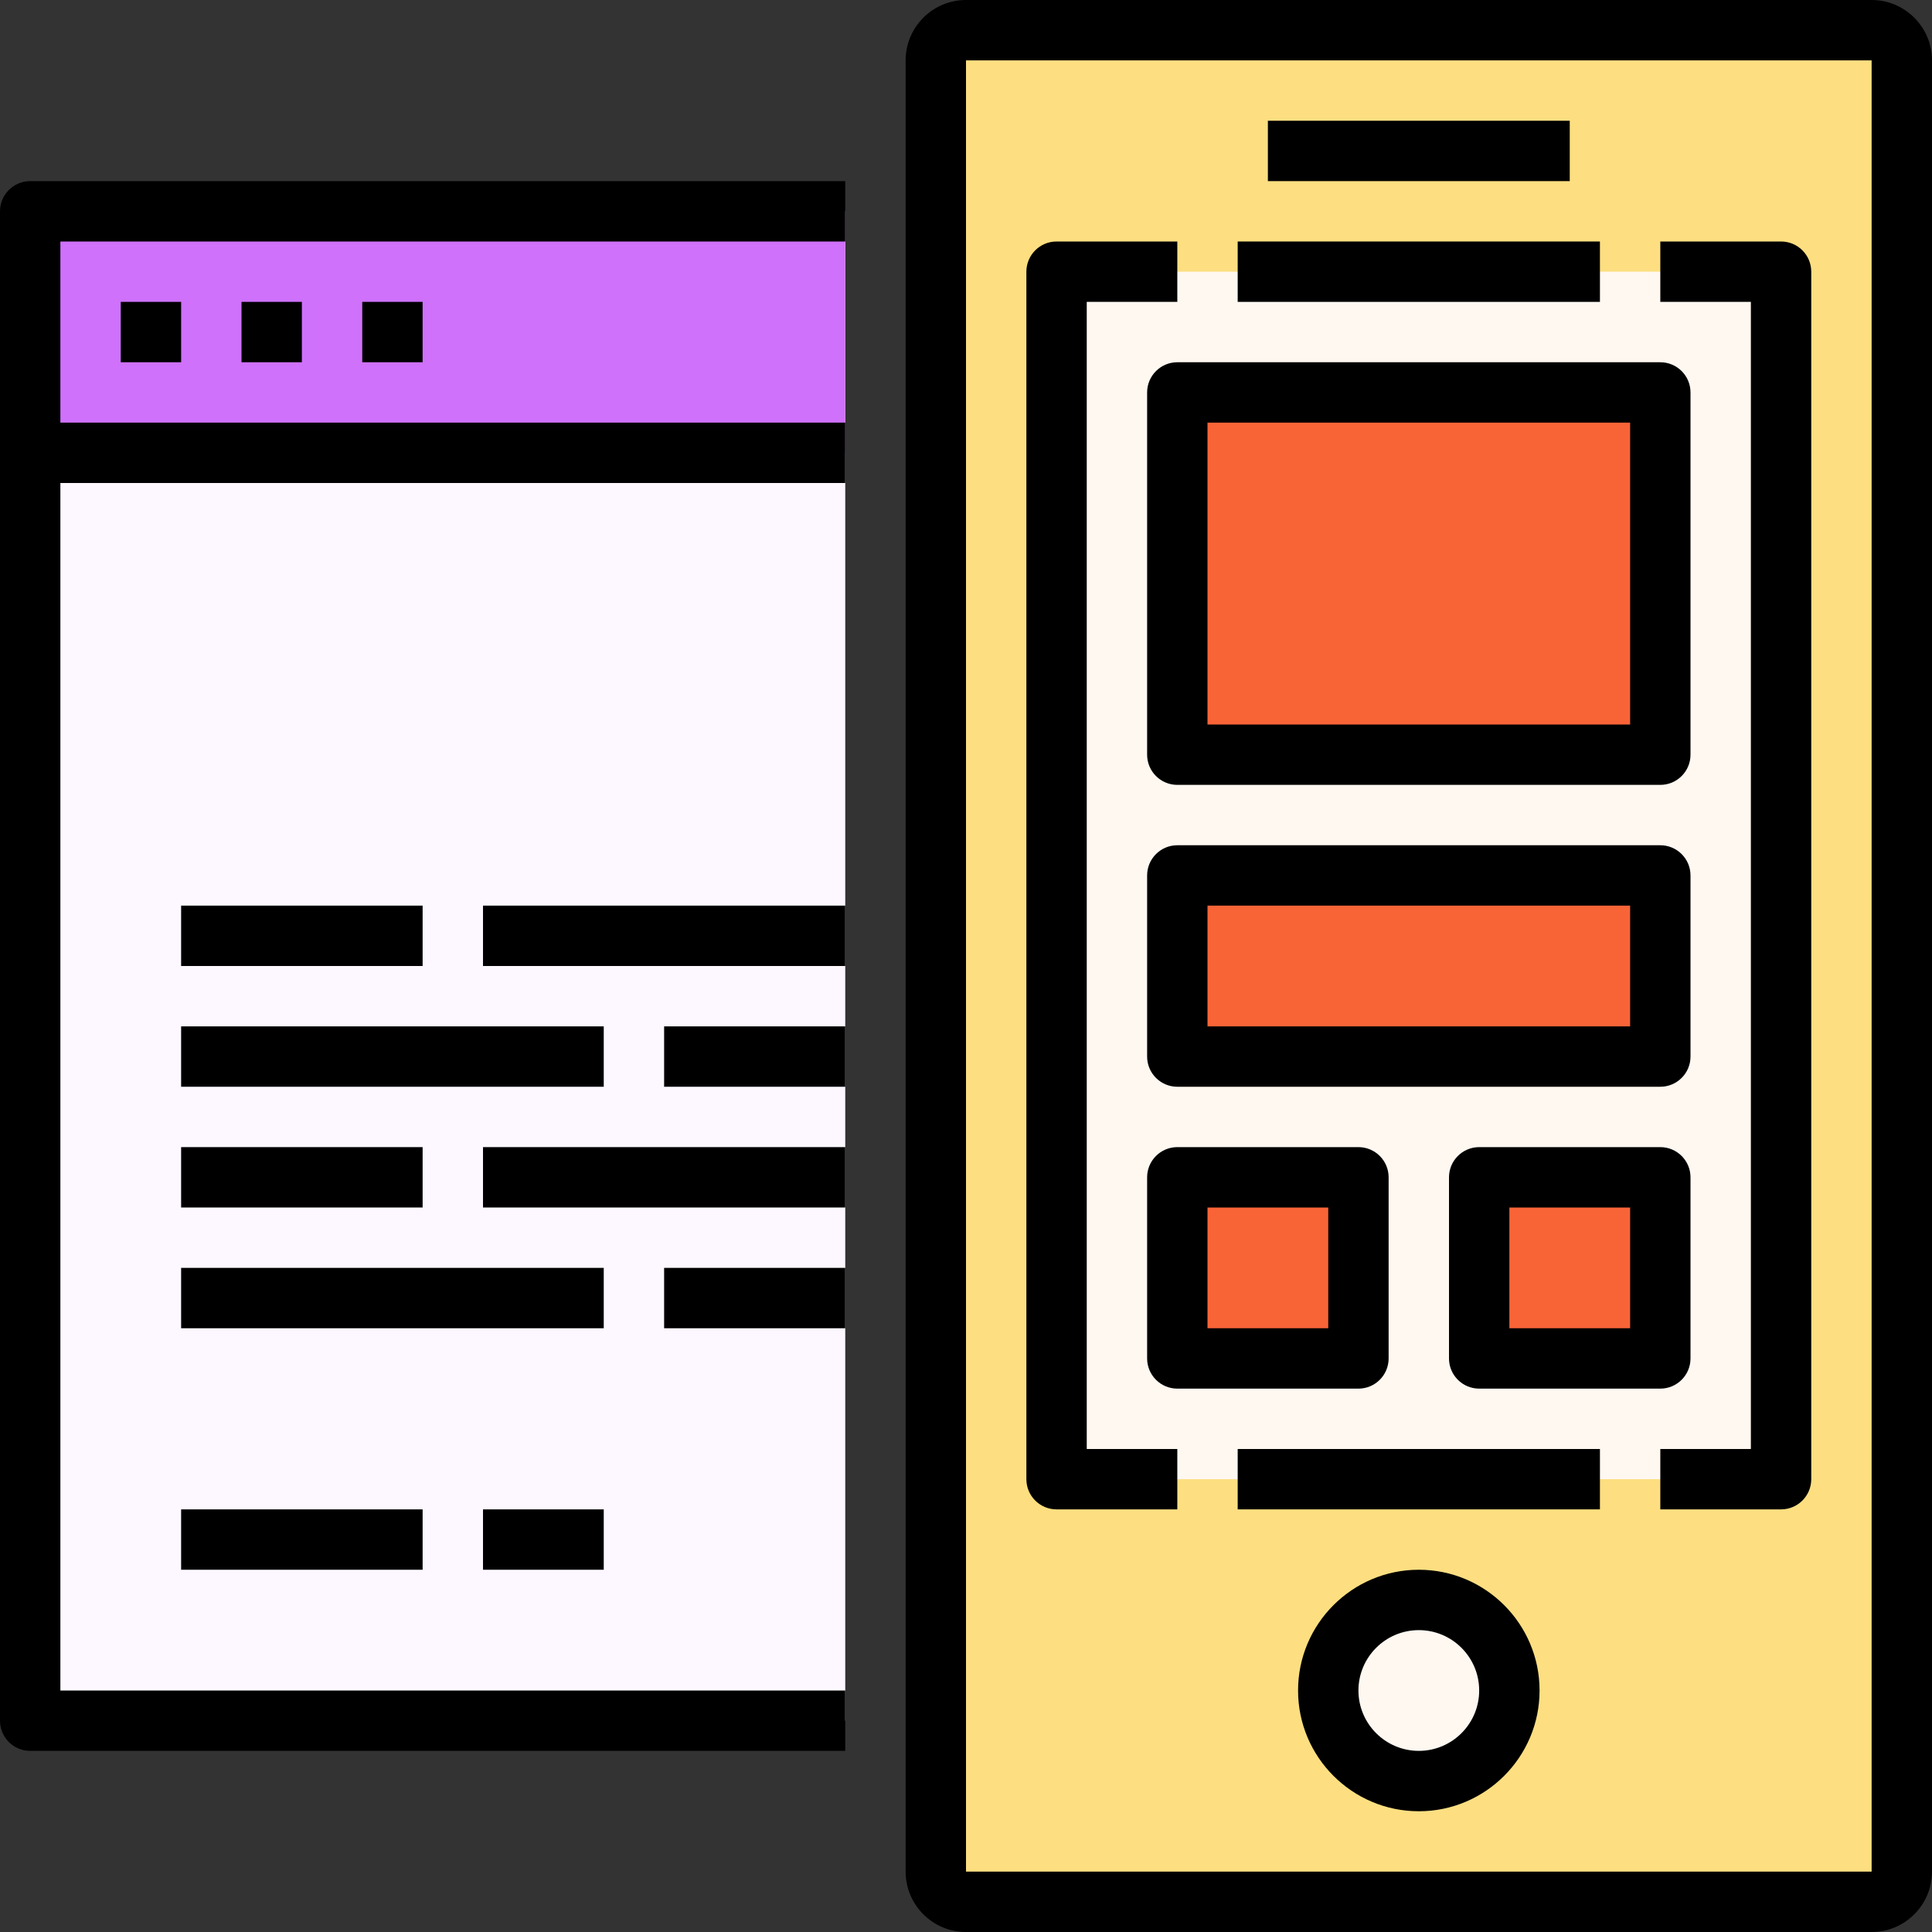 <?xml version="1.0" ?><svg id="icons" style="enable-background:new 0 0 64 64;" version="1.1" viewBox="0 0 64 64" xml:space="preserve" xmlns="http://www.w3.org/2000/svg" xmlns:xlink="http://www.w3.org/1999/xlink"><rect x="0" y="0" width="64" height="64" fill="#333333" stroke="none"/><g><g><g><g><path d="M9.293,26.707l-3-3c-0.391-0.391-0.391-1.023,0-1.414l3-3l1.414,1.414L8.414,23l2.293,2.293L9.293,26.707z"/></g><g><path d="M18.707,26.707l-1.414-1.414L19.586,23l-2.293-2.293l1.414-1.414l3,3c0.391,0.391,0.391,1.023,0,1.414L18.707,26.707z"/></g><g><rect height="2" transform="matrix(0.316 -0.949 0.949 0.316 -12.248 29.004)" width="6.325" x="10.838" y="22"/></g></g><g><g><g><path d="M63,62V2c0-0.552-0.448-1-1-1H32c-0.552,0-1,0.448-1,1l0,60c0,0.552,0.448,1,1,1h30       C62.552,63,63,62.552,63,62z" style="fill:#FDDF81;"/></g></g></g><g><g><g><rect height="40" style="fill:#FFF8F1;" width="24" x="35" y="9"/></g></g></g><g><g><g><path d="M62,64H32c-1.103,0-2-0.897-2-2V2c0-1.103,0.897-2,2-2h30c1.103,0,2,0.897,2,2v60C64,63.103,63.103,64,62,64z M32,2v60       h30V2H32z"/></g></g></g><g><path d="M39,50h-4c-0.552,0-1-0.448-1-1V9c0-0.552,0.448-1,1-1h4v2h-3v38h3V50z"/></g><g><path d="M59,50h-4v-2h3V10h-3V8h4c0.552,0,1,0.448,1,1v40C60,49.552,59.552,50,59,50z"/></g><g><rect height="2" width="12" x="41" y="8"/></g><g><circle cx="47" cy="56" r="3" style="fill:#FFF8F1;"/></g><g><path d="M47,60c-2.206,0-4-1.794-4-4s1.794-4,4-4s4,1.794,4,4S49.206,60,47,60z M47,54c-1.103,0-2,0.897-2,2s0.897,2,2,2     s2-0.897,2-2S48.103,54,47,54z"/></g><g><rect height="2" width="10" x="42" y="4"/></g><g><rect height="2" width="12" x="41" y="48"/></g><g><g><rect height="50" style="fill:#FDF8FF;" width="27" x="1" y="7"/></g><g><rect height="8" style="fill:#CF71FB;" width="27" x="1" y="7"/></g><path d="M28,8V6H1C0.448,6,0,6.448,0,7v50c0,0.552,0.448,1,1,1h27v-2H2V16h12h14v-2H14H2V8H28z"/><g><rect height="2" width="2" x="4" y="10"/></g><g><rect height="2" width="2" x="8" y="10"/></g><g><rect height="2" width="2" x="12" y="10"/></g></g><g><rect height="2" width="8" x="6" y="30"/></g><g><rect height="2" width="12" x="16" y="30"/></g><g><rect height="2" width="6" x="22" y="34"/></g><g><rect height="2" width="14" x="6" y="34"/></g><g><rect height="2" width="8" x="6" y="38"/></g><g><rect height="2" width="12" x="16" y="38"/></g><g><rect height="2" width="6" x="22" y="42"/></g><g><rect height="2" width="14" x="6" y="42"/></g></g><g><rect height="2" width="8" x="6" y="50"/></g><g><rect height="2" width="4" x="16" y="50"/></g><g><rect height="6" style="fill:#F96437;" width="6" x="39" y="39"/></g><g><path d="M45,46h-6c-0.552,0-1-0.448-1-1v-6c0-0.552,0.448-1,1-1h6c0.552,0,1,0.448,1,1v6C46,45.552,45.552,46,45,46z M40,44h4v-4    h-4V44z"/></g><g><rect height="6" style="fill:#F96437;" width="6" x="49" y="39"/></g><g><path d="M55,46h-6c-0.552,0-1-0.448-1-1v-6c0-0.552,0.448-1,1-1h6c0.552,0,1,0.448,1,1v6C56,45.552,55.552,46,55,46z M50,44h4v-4    h-4V44z"/></g><g><rect height="12" style="fill:#F96437;" width="16" x="39" y="13"/></g><g><path d="M55,26H39c-0.552,0-1-0.448-1-1V13c0-0.552,0.448-1,1-1h16c0.552,0,1,0.448,1,1v12C56,25.552,55.552,26,55,26z M40,24h14    V14H40V24z"/></g><g><rect height="6" style="fill:#F96437;" width="16" x="39" y="29"/></g><g><path d="M55,36H39c-0.552,0-1-0.448-1-1v-6c0-0.552,0.448-1,1-1h16c0.552,0,1,0.448,1,1v6C56,35.552,55.552,36,55,36z M40,34h14    v-4H40V34z"/></g></g></svg>